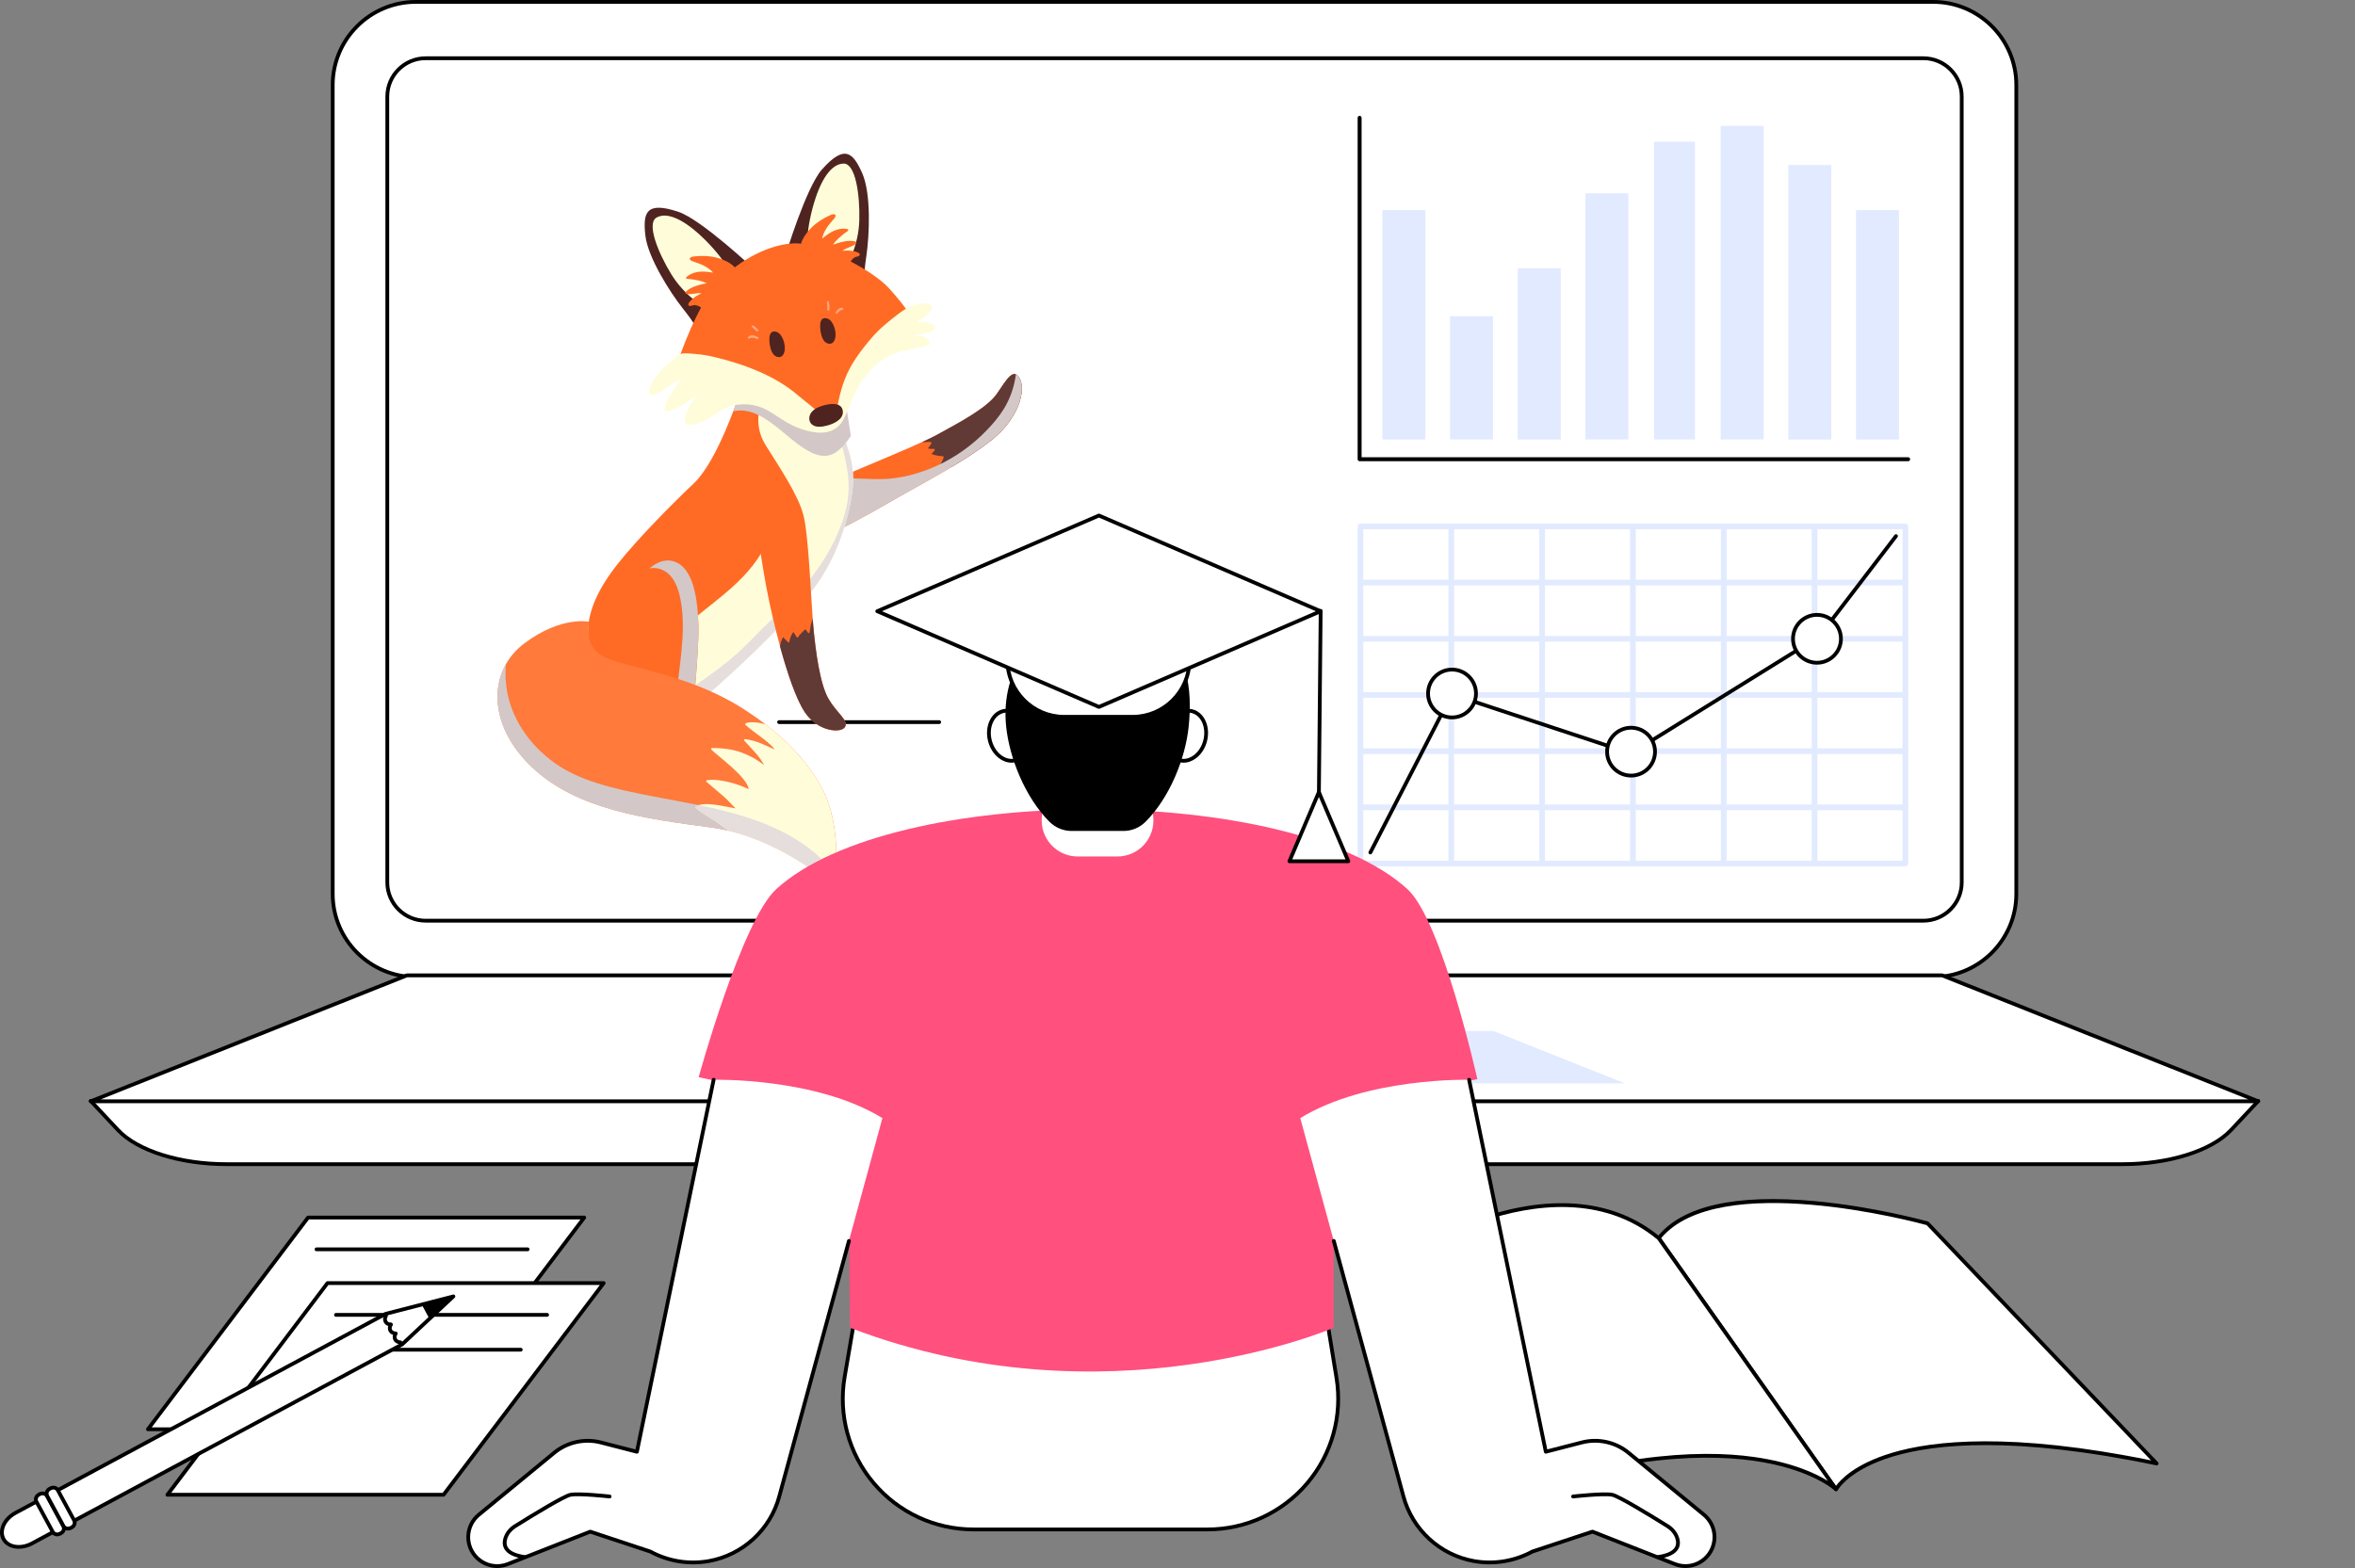<svg xmlns="http://www.w3.org/2000/svg" width="536" height="357" viewBox="0 0 536 357" fill="none"><rect x="0" y="0" width="536" height="357" fill="#808080" stroke="none"/><g clip-path="url(#clip0_2858_6943)"><path d="M439.989 0.431H94.652C84.2 0.431 75.727 8.904 75.727 19.357V203.508C75.727 213.96 84.2 222.433 94.652 222.433H439.989C450.441 222.433 458.914 213.96 458.914 203.508V19.357C458.914 8.904 450.441 0.431 439.989 0.431Z" fill="white"></path><path d="M439.986 222.862H94.652C83.977 222.862 75.295 214.178 75.295 203.506V19.357C75.295 8.683 83.977 0 94.652 0H439.986C450.66 0 459.343 8.683 459.343 19.357V203.506C459.343 214.18 450.66 222.862 439.986 222.862ZM94.652 0.86C84.453 0.86 76.155 9.157 76.155 19.357V203.506C76.155 213.704 84.451 222.002 94.652 222.002H439.986C450.184 222.002 458.483 213.704 458.483 203.506V19.357C458.483 9.158 450.186 0.86 439.986 0.86H94.652Z" fill="black"></path><path d="M437.765 13.259H96.876C92.058 13.259 88.152 17.164 88.152 21.982V200.882C88.152 205.7 92.058 209.605 96.876 209.605H437.765C442.583 209.605 446.488 205.7 446.488 200.882V21.982C446.488 17.164 442.583 13.259 437.765 13.259Z" fill="white"></path><path d="M437.764 210.035H96.875C91.827 210.035 87.721 205.928 87.721 200.88V21.982C87.721 16.934 91.827 12.828 96.875 12.828H437.764C442.811 12.828 446.919 16.934 446.919 21.982V200.882C446.919 205.928 442.813 210.037 437.764 210.037V210.035ZM96.875 13.688C92.303 13.688 88.581 17.408 88.581 21.982V200.882C88.581 205.454 92.301 209.176 96.875 209.176H437.764C442.337 209.176 446.059 205.456 446.059 200.882V21.982C446.059 17.41 442.339 13.688 437.764 13.688H96.875Z" fill="black"></path><path d="M483.085 265.038H51.555C40.94 265.038 31.295 262.003 26.855 257.267L20.65 250.646H513.99L507.784 257.267C503.345 262.003 493.701 265.038 483.085 265.038Z" fill="white"></path><path d="M483.085 265.469H51.556C40.862 265.469 31.044 262.366 26.542 257.561L20.337 250.941C20.22 250.816 20.189 250.632 20.255 250.476C20.323 250.318 20.479 250.217 20.649 250.217H513.988C514.16 250.217 514.314 250.318 514.382 250.476C514.451 250.634 514.419 250.816 514.3 250.941L508.095 257.561C503.593 262.366 493.775 265.469 483.082 265.469H483.085ZM21.644 251.075L27.17 256.972C31.516 261.611 41.088 264.607 51.556 264.607H483.085C493.553 264.607 503.123 261.609 507.471 256.972L512.997 251.075H21.644Z" fill="black"></path><path d="M513.974 250.72H20.67L92.608 222.055H442.037L513.974 250.72Z" fill="white"></path><path d="M513.974 251.149H20.669C20.463 251.149 20.285 251.003 20.246 250.8C20.207 250.597 20.318 250.396 20.509 250.32L92.447 221.655C92.498 221.635 92.552 221.624 92.607 221.624H442.036C442.091 221.624 442.145 221.633 442.196 221.655L514.133 250.32C514.325 250.396 514.436 250.599 514.397 250.8C514.358 251.003 514.18 251.149 513.974 251.149ZM22.911 250.289H511.73L441.952 222.486H92.689L22.911 250.289Z" fill="black"></path><path d="M369.834 246.645H164.805L194.705 234.732H339.936L369.834 246.645Z" fill="#E2EAFF"></path><path d="M433.667 197.234H309.646C309.289 197.234 309 196.945 309 196.588V119.841C309 119.484 309.289 119.195 309.646 119.195H433.667C434.024 119.195 434.312 119.484 434.312 119.841V196.588C434.312 196.945 434.024 197.234 433.667 197.234ZM310.291 195.943H433.021V120.484H310.291V195.943Z" fill="#E2EAFF"></path><path d="M433.667 184.442H309.646C309.289 184.442 309 184.153 309 183.796C309 183.439 309.289 183.15 309.646 183.15H433.667C434.024 183.15 434.312 183.439 434.312 183.796C434.312 184.153 434.024 184.442 433.667 184.442Z" fill="#E2EAFF"></path><path d="M433.667 171.651H309.646C309.289 171.651 309 171.362 309 171.005C309 170.648 309.289 170.359 309.646 170.359H433.667C434.024 170.359 434.312 170.648 434.312 171.005C434.312 171.362 434.024 171.651 433.667 171.651Z" fill="#E2EAFF"></path><path d="M433.667 158.86H309.646C309.289 158.86 309 158.572 309 158.215C309 157.858 309.289 157.569 309.646 157.569H433.667C434.024 157.569 434.312 157.858 434.312 158.215C434.312 158.572 434.024 158.86 433.667 158.86Z" fill="#E2EAFF"></path><path d="M433.667 146.068H309.646C309.289 146.068 309 145.779 309 145.422C309 145.065 309.289 144.776 309.646 144.776H433.667C434.024 144.776 434.312 145.065 434.312 145.422C434.312 145.779 434.024 146.068 433.667 146.068Z" fill="#E2EAFF"></path><path d="M433.667 133.277H309.646C309.289 133.277 309 132.988 309 132.631C309 132.274 309.289 131.985 309.646 131.985H433.667C434.024 131.985 434.312 132.274 434.312 132.631C434.312 132.988 434.024 133.277 433.667 133.277Z" fill="#E2EAFF"></path><path d="M330.318 197.234C329.961 197.234 329.672 196.945 329.672 196.588V119.841C329.672 119.484 329.961 119.195 330.318 119.195C330.675 119.195 330.963 119.484 330.963 119.841V196.588C330.963 196.945 330.675 197.234 330.318 197.234Z" fill="#E2EAFF"></path><path d="M350.987 197.234C350.63 197.234 350.342 196.945 350.342 196.588V119.841C350.342 119.484 350.63 119.195 350.987 119.195C351.344 119.195 351.633 119.484 351.633 119.841V196.588C351.633 196.945 351.344 197.234 350.987 197.234Z" fill="#E2EAFF"></path><path d="M371.655 197.234C371.298 197.234 371.01 196.945 371.01 196.588V119.841C371.01 119.484 371.298 119.195 371.655 119.195C372.012 119.195 372.301 119.484 372.301 119.841V196.588C372.301 196.945 372.012 197.234 371.655 197.234Z" fill="#E2EAFF"></path><path d="M392.327 197.234C391.97 197.234 391.682 196.945 391.682 196.588V119.841C391.682 119.484 391.97 119.195 392.327 119.195C392.684 119.195 392.973 119.484 392.973 119.841V196.588C392.973 196.945 392.684 197.234 392.327 197.234Z" fill="#E2EAFF"></path><path d="M412.997 197.234C412.64 197.234 412.352 196.945 412.352 196.588V119.841C412.352 119.484 412.64 119.195 412.997 119.195C413.354 119.195 413.643 119.484 413.643 119.841V196.588C413.643 196.945 413.354 197.234 412.997 197.234Z" fill="#E2EAFF"></path><path d="M311.893 194.515C311.827 194.515 311.761 194.499 311.696 194.466C311.486 194.357 311.402 194.098 311.511 193.887L330.046 157.869C330.144 157.682 330.362 157.592 330.563 157.659L371.151 171.06L413.713 144.614L431.19 121.787C431.334 121.598 431.605 121.563 431.792 121.707C431.982 121.852 432.017 122.121 431.872 122.31L414.347 145.2C414.316 145.241 414.277 145.276 414.232 145.303L371.432 171.895C371.325 171.961 371.192 171.979 371.071 171.938L330.641 158.589L312.274 194.281C312.198 194.429 312.047 194.515 311.891 194.515H311.893Z" fill="black"></path><path d="M330.483 163.337C333.497 163.337 335.94 160.897 335.94 157.887C335.94 154.877 333.497 152.437 330.483 152.437C327.47 152.437 325.027 154.877 325.027 157.887C325.027 160.897 327.47 163.337 330.483 163.337Z" fill="white"></path><path d="M330.483 163.766C327.237 163.766 324.598 161.129 324.598 157.887C324.598 154.645 327.239 152.007 330.483 152.007C333.727 152.007 336.368 154.645 336.368 157.887C336.368 161.129 333.727 163.766 330.483 163.766ZM330.483 152.868C327.711 152.868 325.458 155.119 325.458 157.887C325.458 160.655 327.713 162.906 330.483 162.906C333.253 162.906 335.508 160.655 335.508 157.887C335.508 155.119 333.253 152.868 330.483 152.868Z" fill="black"></path><path d="M371.23 176.576C374.243 176.576 376.686 174.136 376.686 171.126C376.686 168.116 374.243 165.676 371.23 165.676C368.216 165.676 365.773 168.116 365.773 171.126C365.773 174.136 368.216 176.576 371.23 176.576Z" fill="white"></path><path d="M371.229 177.005C367.983 177.005 365.344 174.368 365.344 171.126C365.344 167.884 367.985 165.247 371.229 165.247C374.473 165.247 377.114 167.884 377.114 171.126C377.114 174.368 374.473 177.005 371.229 177.005ZM371.229 166.107C368.457 166.107 366.204 168.358 366.204 171.126C366.204 173.894 368.459 176.145 371.229 176.145C373.999 176.145 376.254 173.894 376.254 171.126C376.254 168.358 373.999 166.107 371.229 166.107Z" fill="black"></path><path d="M413.544 150.882C416.557 150.882 419 148.442 419 145.432C419 142.422 416.557 139.981 413.544 139.981C410.531 139.981 408.088 142.422 408.088 145.432C408.088 148.442 410.531 150.882 413.544 150.882Z" fill="white"></path><path d="M413.543 151.311C410.297 151.311 407.658 148.674 407.658 145.432C407.658 142.19 410.299 139.552 413.543 139.552C416.787 139.552 419.429 142.19 419.429 145.432C419.429 148.674 416.787 151.311 413.543 151.311ZM413.543 140.412C410.771 140.412 408.518 142.664 408.518 145.432C408.518 148.2 410.773 150.451 413.543 150.451C416.313 150.451 418.568 148.2 418.568 145.432C418.568 142.664 416.313 140.412 413.543 140.412Z" fill="black"></path><path d="M434.302 105H309.45C309.202 105 309 104.798 309 104.55V26.821C309 26.572 309.202 26.371 309.45 26.371C309.699 26.371 309.901 26.572 309.901 26.821V104.099H434.302C434.55 104.099 434.752 104.301 434.752 104.55C434.752 104.798 434.55 105 434.302 105Z" fill="black"></path><path d="M324.423 47.828H314.643V100.06H324.423V47.828Z" fill="#E2EAFF"></path><path d="M339.816 71.995H330.035V100.058H339.816V71.995Z" fill="#E2EAFF"></path><path d="M355.216 61.075H345.436V100.06H355.216V61.075Z" fill="#E2EAFF"></path><path d="M370.611 43.992H360.83V100.058H370.611V43.992Z" fill="#E2EAFF"></path><path d="M385.764 32.263H376.477V100.058H385.764V32.263Z" fill="#E2EAFF"></path><path d="M401.404 28.663H391.623V100.057H401.404V28.663Z" fill="#E2EAFF"></path><path d="M416.802 37.558H407.021V100.06H416.802V37.558Z" fill="#E2EAFF"></path><path d="M432.199 47.828H422.418V100.06H432.199V47.828Z" fill="#E2EAFF"></path><path d="M213.763 164.833H177.322C177.084 164.833 176.891 164.64 176.891 164.402C176.891 164.164 177.084 163.971 177.322 163.971H213.763C214.001 163.971 214.194 164.164 214.194 164.402C214.194 164.64 214.001 164.833 213.763 164.833Z" fill="black"></path><path d="M377.52 281.883L417.883 339.065C417.883 339.065 427.693 320.005 490.849 333.178L438.713 278.518C438.713 278.518 390.975 265.064 377.52 281.881V281.883Z" fill="white"></path><path d="M417.885 339.494C417.747 339.494 417.614 339.428 417.534 339.313L377.171 282.13C377.059 281.974 377.067 281.764 377.186 281.613C382.863 274.519 394.98 271.776 413.204 273.465C426.702 274.716 438.711 278.071 438.832 278.104C438.906 278.126 438.972 278.165 439.027 278.221L491.163 332.881C491.294 333.018 491.319 333.223 491.227 333.389C491.136 333.553 490.948 333.64 490.763 333.601C458.356 326.842 440.355 328.754 430.961 331.549C420.829 334.565 418.293 339.217 418.268 339.264C418.197 339.397 418.065 339.485 417.915 339.494C417.905 339.494 417.895 339.494 417.885 339.494ZM378.062 281.902L417.868 338.295C418.868 336.904 422.148 333.305 430.561 330.769C439.918 327.95 457.724 325.988 489.589 332.478L438.485 278.9C435.906 278.194 391.139 266.263 378.062 281.9V281.902Z" fill="black"></path><path d="M417.867 339.03C417.867 339.03 396.645 318.884 331.053 344.11L315.768 288.33C315.768 288.33 353.133 261.701 377.521 281.883L417.867 339.03Z" fill="white"></path><path d="M331.054 344.541C330.988 344.541 330.921 344.525 330.859 344.494C330.75 344.439 330.67 344.342 330.639 344.225L315.353 288.445C315.306 288.271 315.37 288.086 315.519 287.981C315.612 287.914 325.056 281.239 337.365 277.131C353.725 271.671 367.706 273.2 377.796 281.553C377.826 281.576 377.851 281.606 377.875 281.637L418.221 338.784C418.347 338.966 418.318 339.211 418.15 339.358C417.985 339.502 417.733 339.496 417.573 339.346C417.52 339.295 412.15 334.35 398.891 332.525C386.629 330.835 364.934 331.545 331.21 344.515C331.159 344.535 331.107 344.545 331.056 344.545L331.054 344.541ZM316.262 288.509L331.343 343.538C365.06 330.636 386.799 329.965 399.116 331.684C407.981 332.921 413.328 335.48 416.012 337.15L377.202 282.177C364.764 271.919 348.823 274.213 337.634 277.946C326.544 281.647 317.815 287.444 316.262 288.509Z" fill="black"></path><path d="M96.529 325.383H33.674L70.111 277.191H132.968L96.529 325.383Z" fill="white"></path><path d="M96.528 325.814H33.673C33.509 325.814 33.361 325.722 33.289 325.576C33.217 325.429 33.232 325.254 33.332 325.125L69.769 276.931C69.851 276.824 69.978 276.762 70.112 276.762H132.967C133.131 276.762 133.279 276.853 133.352 277C133.424 277.146 133.408 277.322 133.309 277.45L96.872 325.644C96.79 325.751 96.663 325.814 96.528 325.814ZM34.537 324.954H96.314L132.101 277.622H70.325L34.537 324.954Z" fill="black"></path><path d="M120.092 284.859H72.038C71.8 284.859 71.607 284.666 71.607 284.428C71.607 284.19 71.8 283.997 72.038 283.997H120.092C120.33 283.997 120.523 284.19 120.523 284.428C120.523 284.666 120.33 284.859 120.092 284.859Z" fill="black"></path><path d="M100.963 340.302H38.105L74.544 292.108H137.399L100.963 340.302Z" fill="white"></path><path d="M100.962 340.731H38.105C37.941 340.731 37.793 340.639 37.721 340.493C37.648 340.346 37.664 340.171 37.764 340.042L74.2 291.848C74.282 291.741 74.409 291.679 74.544 291.679H137.399C137.563 291.679 137.711 291.77 137.783 291.917C137.855 292.063 137.84 292.239 137.74 292.367L101.303 340.561C101.221 340.668 101.095 340.731 100.96 340.731H100.962ZM38.969 339.871H100.745L136.533 292.537H74.756L38.969 339.871Z" fill="black"></path><path d="M124.523 299.778H76.47C76.232 299.778 76.039 299.585 76.039 299.347C76.039 299.109 76.232 298.916 76.47 298.916H124.523C124.761 298.916 124.955 299.109 124.955 299.347C124.955 299.585 124.761 299.778 124.523 299.778Z" fill="black"></path><path d="M118.525 307.711H76.47C76.232 307.711 76.039 307.518 76.039 307.28C76.039 307.042 76.232 306.849 76.47 306.849H118.525C118.763 306.849 118.956 307.042 118.956 307.28C118.956 307.518 118.763 307.711 118.525 307.711Z" fill="black"></path><path d="M87.758 299.119L103.192 295.145L91.515 306.069L7.278 351.38C4.739 352.745 1.838 352.296 0.8 350.377C-0.238 348.457 0.98 345.793 3.521 344.427L87.758 299.117V299.119Z" fill="white"></path><path d="M4.28 352.597C2.608 352.597 1.132 351.893 0.423 350.584C-0.045 349.718 -0.127 348.707 0.187 347.66C0.624 346.201 1.766 344.886 3.32 344.049L87.557 298.738C87.588 298.723 87.619 298.709 87.654 298.701L103.088 294.728C103.277 294.677 103.478 294.765 103.572 294.936C103.666 295.108 103.633 295.323 103.488 295.457L91.811 306.381C91.784 306.406 91.753 306.428 91.722 306.445L7.485 351.756C6.434 352.322 5.32 352.593 4.28 352.593V352.597ZM87.916 299.522L3.726 344.808C2.392 345.526 1.377 346.684 1.011 347.907C0.765 348.729 0.823 349.513 1.18 350.174C2.103 351.883 4.748 352.254 7.075 351.001L91.261 305.716L101.666 295.98L87.914 299.52L87.916 299.522Z" fill="black"></path><path d="M97.742 300.246L103.192 295.145L95.986 297L97.742 300.246Z" fill="black"></path><path d="M10.702 340.567L14.426 347.457C14.727 348.013 14.477 348.728 13.87 349.054L13.65 349.173C13.043 349.501 12.306 349.314 12.005 348.76L8.282 341.87C7.981 341.314 8.231 340.598 8.838 340.272L9.058 340.153C9.665 339.826 10.402 340.013 10.702 340.567Z" fill="white"></path><path d="M13.021 349.764C12.447 349.764 11.905 349.478 11.628 348.965L7.904 342.075C7.713 341.722 7.674 341.308 7.791 340.912C7.919 340.483 8.226 340.112 8.633 339.894L8.854 339.775C9.669 339.336 10.668 339.601 11.079 340.364L14.803 347.254C14.995 347.607 15.034 348.02 14.915 348.416C14.786 348.846 14.48 349.216 14.072 349.435L13.851 349.554C13.584 349.698 13.297 349.766 13.018 349.766L13.021 349.764ZM9.693 340.421C9.55 340.421 9.402 340.456 9.263 340.532L9.043 340.651C8.836 340.762 8.68 340.947 8.618 341.158C8.565 341.334 8.581 341.513 8.663 341.665L12.386 348.555C12.574 348.902 13.05 349.009 13.448 348.795L13.668 348.676C13.877 348.565 14.031 348.379 14.095 348.169C14.148 347.993 14.132 347.814 14.05 347.662L10.326 340.772C10.206 340.545 9.96 340.421 9.695 340.421H9.693Z" fill="black"></path><path d="M13.155 339.248L16.879 346.138C17.18 346.694 16.93 347.41 16.323 347.736L16.103 347.855C15.496 348.183 14.759 347.995 14.459 347.441L10.735 340.552C10.434 339.996 10.684 339.28 11.291 338.954L11.511 338.835C12.12 338.507 12.855 338.694 13.155 339.248Z" fill="white"></path><path d="M15.474 348.446C14.9 348.446 14.358 348.159 14.081 347.646L10.357 340.756C10.166 340.403 10.127 339.99 10.244 339.594C10.373 339.165 10.679 338.794 11.086 338.576L11.307 338.457C12.122 338.018 13.121 338.283 13.533 339.046L17.256 345.935C17.448 346.289 17.487 346.702 17.368 347.098C17.239 347.527 16.933 347.898 16.525 348.116L16.305 348.235C16.037 348.38 15.751 348.448 15.472 348.448L15.474 348.446ZM12.144 339.102C12.001 339.102 11.853 339.137 11.715 339.211L11.494 339.33C11.285 339.442 11.131 339.627 11.067 339.838C11.014 340.013 11.03 340.193 11.112 340.345L14.836 347.235C15.023 347.582 15.499 347.689 15.897 347.475L16.117 347.356C16.326 347.244 16.482 347.059 16.544 346.848C16.597 346.673 16.582 346.493 16.5 346.341L12.776 339.451C12.655 339.225 12.409 339.102 12.144 339.102Z" fill="black"></path><path d="M91.135 306.038C91.135 306.038 91.123 306.038 91.119 306.038C90.427 306.012 89.863 305.689 89.572 305.15C89.284 304.614 89.323 303.966 89.681 303.375C89.804 303.172 90.07 303.106 90.273 303.231C90.475 303.354 90.54 303.619 90.417 303.822C90.22 304.146 90.189 304.481 90.329 304.742C90.47 305.004 90.77 305.164 91.15 305.177C91.388 305.187 91.574 305.386 91.564 305.622C91.556 305.854 91.365 306.036 91.135 306.036V306.038Z" fill="black"></path><path d="M90.037 304.009C90.037 304.009 90.025 304.009 90.022 304.009C89.327 303.984 88.763 303.66 88.475 303.121C88.186 302.585 88.225 301.937 88.584 301.346C88.707 301.143 88.972 301.079 89.175 301.202C89.378 301.325 89.442 301.59 89.319 301.793C89.122 302.117 89.091 302.452 89.231 302.714C89.374 302.977 89.672 303.135 90.053 303.149C90.291 303.159 90.476 303.357 90.466 303.595C90.459 303.828 90.267 304.009 90.037 304.009Z" fill="black"></path><path d="M88.941 301.98C88.941 301.98 88.93 301.98 88.926 301.98C88.231 301.955 87.668 301.631 87.379 301.093C87.09 300.556 87.129 299.909 87.488 299.318C87.611 299.115 87.876 299.05 88.079 299.173C88.282 299.296 88.347 299.561 88.224 299.764C88.026 300.088 87.995 300.424 88.136 300.685C88.278 300.948 88.577 301.106 88.957 301.12C89.195 301.13 89.38 301.329 89.371 301.565C89.363 301.797 89.172 301.978 88.941 301.978V301.98Z" fill="black"></path></g><path d="M166.726 120.588C166.726 120.588 170.792 118.379 177.403 114.813C184.015 111.247 207.59 102.086 213.174 99.031C218.758 95.977 224.748 92.784 226.938 89.577C229.128 86.37 230.697 83.536 232.11 86.22C233.522 88.904 231.895 95.396 225.353 100.458C218.811 105.52 210.587 109.661 201.657 114.813C192.728 119.965 176.863 128.198 172.02 127.801C167.177 127.404 166.719 120.591 166.719 120.591L166.726 120.588Z" fill="#FF6B25"></path><path d="M226.939 89.576C224.75 92.784 218.759 95.976 213.175 99.031C212.388 99.463 211.236 100.012 209.835 100.655C210.469 100.647 211.101 100.632 211.729 100.604C211.914 100.595 212.063 100.789 211.974 100.965C211.767 101.38 211.5 101.75 211.185 102.087C211.597 102.165 212.027 102.272 212.409 102.165C212.647 102.102 212.881 102.374 212.696 102.585C212.451 102.853 212.243 103.123 211.988 103.344C212.793 103.651 213.634 103.815 214.496 103.856C214.649 103.859 214.842 103.993 214.783 104.173C214.511 105.016 214.066 105.718 213.47 106.344C214.489 106.539 215.515 106.47 216.539 106.337C219.712 104.445 222.673 102.528 225.348 100.46C231.883 95.4 233.511 88.908 232.104 86.222C230.692 83.538 229.122 86.372 226.933 89.579L226.939 89.576Z" fill="#613935"></path><g style="mix-blend-mode:multiply"><path d="M229.223 91.746C228.294 93.591 227.062 95.218 225.691 96.757C224.159 98.477 222.48 100.067 220.668 101.488C217.053 104.334 212.904 106.515 208.485 107.814C206.419 108.42 204.321 108.856 202.172 109.006C200.051 109.153 197.926 109.063 195.806 108.971C194.097 108.892 192.363 108.822 190.635 108.851C185.039 111.221 179.952 113.432 177.401 114.812C170.79 118.378 166.723 120.588 166.723 120.588C166.723 120.588 167.181 127.401 172.024 127.798C176.867 128.195 192.732 119.962 201.661 114.81C210.591 109.658 218.819 105.508 225.357 100.455C231.894 95.401 233.52 88.903 232.114 86.217C231.821 85.662 231.524 85.355 231.21 85.228C230.927 87.502 230.237 89.733 229.223 91.746Z" fill="#D3C8C7"></path></g><path d="M168.104 90.283C168.104 90.283 163.245 104.996 157.963 109.991C152.682 114.986 145.107 122.704 140.678 128.273C136.249 133.841 133.963 138.843 133.82 143.559C133.677 148.274 134.25 150.13 134.25 150.703C134.25 151.277 149.672 160.844 153.814 161.131C157.957 161.417 157.957 160.271 157.957 160.271C157.957 160.271 162.529 144.848 167.81 140.276C173.092 135.704 180.094 130.852 181.377 118.992C182.66 107.139 181.52 93.286 181.52 93.286L168.097 90.283H168.104Z" fill="#FF6B25"></path><path d="M191.86 98.895C189.765 93.183 188.052 80.422 188.052 80.422L175.864 81.561C175.1 83.274 172.057 90.324 170.91 95.653C169.771 100.983 174.336 105.746 175.864 110.509C177.386 115.272 176.629 121.933 171.292 128.791C165.963 135.649 156.818 140.596 156.054 143.265C155.29 145.933 153.577 153.166 154.532 155.452C155.488 157.738 157.392 161.355 157.392 161.355C157.392 161.355 162.346 157.165 167.867 152.027C173.387 146.888 181.576 138.699 184.818 134.509C188.052 130.319 191.294 124.417 193.197 116.228C195.101 108.039 193.962 104.613 191.867 98.895H191.86Z" fill="#FFFDD9"></path><g style="mix-blend-mode:multiply"><path d="M191.86 98.895C189.765 93.183 188.052 80.422 188.052 80.422L187.253 80.497C187.219 87.751 189.867 94.609 191.655 101.549C192.494 104.804 193.272 108.223 193.136 111.608C193.013 114.624 192.221 117.586 191.102 120.377C188.687 126.409 184.79 131.875 180.272 136.522C179.836 136.973 179.379 137.403 178.921 137.833C178.648 138.119 178.375 138.406 178.096 138.686C176.226 140.569 174.213 142.309 172.384 144.234C170.309 146.41 168.194 148.492 165.867 150.396C162.598 153.071 159.118 155.459 155.59 157.779C156.47 159.615 157.391 161.362 157.391 161.362C157.391 161.362 162.346 157.172 167.866 152.034C173.387 146.895 181.576 138.706 184.817 134.516C188.052 130.326 191.293 124.423 193.197 116.235C195.101 108.046 193.962 104.62 191.867 98.901L191.86 98.895Z" fill="#E5DEDD"></path></g><path d="M142.967 135.274C143.397 134.844 147.969 126.56 152.965 127.706C157.96 128.853 158.82 136.707 158.963 142.562C159.106 148.417 157.537 163.56 157.537 163.56C157.537 163.56 159.536 168.699 148.256 165.13C136.976 161.561 133.543 161.131 133.4 160.271C133.257 159.411 142.967 135.274 142.967 135.274Z" fill="#FF6B25"></path><g style="mix-blend-mode:multiply"><path d="M158.961 142.556C158.818 136.701 157.958 128.846 152.963 127.7C151.12 127.277 149.339 128.136 147.797 129.413C148.623 129.242 149.496 129.276 150.383 129.59C153.27 130.627 154.362 133.759 154.894 136.51C155.631 140.317 155.488 144.228 155.119 148.07C154.744 151.966 154.246 155.876 153.543 159.725C153.167 161.806 152.751 163.881 152.424 165.969C152.41 166.037 152.403 166.099 152.396 166.167C158.988 167.293 157.542 163.546 157.542 163.546C157.542 163.546 159.111 148.404 158.968 142.549L158.961 142.556Z" fill="#D3C8C7"></path></g><path d="M134.113 141.559C134.113 141.559 132.564 147.175 137.566 149.598C142.568 152.02 156.4 153.412 168.54 160.98C175.74 165.47 182.68 171.469 186.829 178.975C188.931 182.776 189.79 186.707 190.193 190.992C190.261 191.729 190.923 201.365 189.674 201.119C188.248 200.833 176.818 190.406 161.969 188.406C147.113 186.407 131.404 184.407 121.12 174.697C110.836 164.986 110.979 152.703 119.407 146.418C127.835 140.133 134.12 141.559 134.12 141.559H134.113Z" fill="#FF7A3B"></path><path d="M169.757 164.665C169.614 164.72 169.518 164.918 169.662 165.04C170.945 166.166 172.364 167.135 173.715 168.179C174.357 168.678 174.991 169.189 175.571 169.756C175.824 170.002 176.117 170.295 176.302 170.623C175.333 170.199 174.384 169.735 173.408 169.326C172.173 168.814 170.911 168.432 169.58 168.268C169.375 168.241 169.314 168.521 169.423 168.644C170.979 170.397 172.862 172.097 173.92 174.226C172.405 172.956 170.583 171.98 168.754 171.312C166.598 170.52 164.387 170.322 162.108 170.288C161.91 170.288 161.773 170.534 161.896 170.657C163.39 172.137 170.174 177.03 170.378 179.644C169.013 179.002 167.58 178.484 166.113 178.115C164.435 177.692 162.701 177.392 160.968 177.61C160.791 177.631 160.634 177.863 160.804 178.006C162.032 179.064 163.288 180.101 164.516 181.159C165.554 182.046 166.448 183.083 167.41 184.045C165.963 183.793 164.523 183.452 163.07 183.247C161.459 183.022 159.828 182.885 158.293 183.54C158.163 183.595 158.177 183.766 158.252 183.854C159.05 184.755 160.115 185.369 161.145 185.97C162.128 186.543 163.029 187.178 163.95 187.84C164.503 188.242 165.062 188.645 165.601 189.061C178.642 192.064 188.353 200.839 189.656 201.099C190.898 201.344 190.243 191.716 190.175 190.972C189.772 186.686 188.912 182.756 186.811 178.955C183.774 173.461 179.236 168.78 174.2 164.897C173.456 164.679 172.692 164.522 171.893 164.46C171.184 164.406 170.419 164.392 169.744 164.645L169.757 164.665Z" fill="#FFFDD9"></path><g style="mix-blend-mode:multiply"><path d="M189.514 201.058C189.514 201.058 189.466 201.037 189.445 201.023C189.466 201.037 189.493 201.051 189.514 201.058Z" fill="#D3C8C7"></path></g><g style="mix-blend-mode:multiply"><path d="M188.321 200.321C188.321 200.321 188.287 200.301 188.273 200.287C188.287 200.301 188.307 200.307 188.321 200.321Z" fill="#D3C8C7"></path></g><g style="mix-blend-mode:multiply"><path d="M188.716 200.594C188.716 200.594 188.647 200.546 188.613 200.525C188.647 200.546 188.682 200.573 188.716 200.594Z" fill="#D3C8C7"></path></g><g style="mix-blend-mode:multiply"><path d="M189.306 200.955C189.306 200.955 189.245 200.921 189.211 200.9C189.245 200.921 189.272 200.941 189.306 200.955Z" fill="#D3C8C7"></path></g><g style="mix-blend-mode:multiply"><path d="M166.836 189.376C166.836 189.376 166.815 189.376 166.809 189.369C166.815 189.369 166.829 189.369 166.836 189.376Z" fill="#D3C8C7"></path></g><g style="mix-blend-mode:multiply"><path d="M189.994 200.894C189.994 200.894 189.98 200.914 189.98 200.927C189.98 200.92 189.994 200.907 189.994 200.894Z" fill="#D3C8C7"></path></g><g style="mix-blend-mode:multiply"><path d="M189.911 201.017C189.911 201.017 189.897 201.037 189.891 201.044C189.897 201.037 189.904 201.023 189.911 201.017Z" fill="#D3C8C7"></path></g><g style="mix-blend-mode:multiply"><path d="M189.812 201.092C189.812 201.092 189.799 201.105 189.785 201.105C189.792 201.105 189.799 201.092 189.812 201.092Z" fill="#D3C8C7"></path></g><g style="mix-blend-mode:multiply"><path d="M163.964 187.853C163.042 187.191 162.142 186.557 161.159 185.983C160.135 185.383 159.064 184.769 158.265 183.868C158.19 183.779 158.177 183.609 158.306 183.554C158.552 183.445 158.805 183.37 159.057 183.301C157.378 182.96 155.693 182.633 154.028 182.326C149.019 181.391 143.996 180.504 139.063 179.207C134.955 178.122 130.969 176.778 127.373 174.464C121.422 170.636 116.775 164.617 115.445 157.582C115.042 155.466 114.953 153.303 115.165 151.167C111.384 157.82 113.015 167.053 121.109 174.696C131.392 184.407 147.101 186.406 161.957 188.406C163.199 188.576 164.421 188.802 165.608 189.081C165.062 188.665 164.509 188.263 163.957 187.86L163.964 187.853Z" fill="#D3C8C7"></path></g><g style="mix-blend-mode:multiply"><path d="M190.072 200.73C190.072 200.73 190.065 200.751 190.059 200.764C190.059 200.757 190.065 200.744 190.072 200.73Z" fill="#D3C8C7"></path></g><path d="M188.933 200.73C188.865 200.689 188.797 200.642 188.715 200.594C188.79 200.642 188.865 200.689 188.933 200.73Z" fill="#D3C8C7"></path><path d="M189.888 201.045C189.888 201.045 189.84 201.079 189.812 201.093C189.84 201.079 189.867 201.065 189.888 201.045Z" fill="#D3C8C7"></path><path d="M189.452 201.03C189.404 201.01 189.363 200.989 189.309 200.955C189.363 200.982 189.404 201.01 189.452 201.03Z" fill="#D3C8C7"></path><path d="M189.784 201.105C189.75 201.119 189.709 201.119 189.668 201.105C189.709 201.112 189.743 201.105 189.784 201.105Z" fill="#D3C8C7"></path><path d="M190.298 199.658C190.284 199.774 190.27 199.883 190.25 199.986C190.264 199.883 190.284 199.774 190.298 199.658Z" fill="#D3C8C7"></path><path d="M190.195 200.287C190.175 200.369 190.161 200.451 190.141 200.519C190.161 200.444 190.182 200.369 190.195 200.287Z" fill="#D3C8C7"></path><path d="M190.068 200.764C190.048 200.811 190.027 200.859 190 200.9C190.02 200.859 190.048 200.818 190.068 200.764Z" fill="#D3C8C7"></path><path d="M189.906 201.016C189.906 201.016 189.954 200.962 189.974 200.928C189.954 200.962 189.927 200.989 189.906 201.016Z" fill="#D3C8C7"></path><path d="M190.25 199.986C190.236 200.089 190.216 200.184 190.195 200.273C190.216 200.184 190.229 200.089 190.25 199.986Z" fill="#D3C8C7"></path><path d="M188.267 200.286C185.163 198.164 177.663 192.514 168.027 189.702C177.67 192.514 185.163 198.164 188.267 200.286Z" fill="#D3C8C7"></path><path d="M168.017 189.703C167.629 189.587 167.24 189.484 166.844 189.375C167.24 189.477 167.629 189.587 168.017 189.703Z" fill="#D3C8C7"></path><path d="M188.61 200.519C188.514 200.458 188.419 200.39 188.316 200.321C188.419 200.39 188.521 200.458 188.61 200.519Z" fill="#D3C8C7"></path><path d="M166.811 189.369C166.416 189.266 166.02 189.164 165.617 189.075C166.02 189.171 166.416 189.266 166.811 189.369Z" fill="#D3C8C7"></path><g style="mix-blend-mode:multiply"><path d="M189.999 200.894C190.02 200.853 190.047 200.812 190.068 200.758C190.068 200.751 190.074 200.737 190.081 200.724C190.102 200.669 190.122 200.608 190.143 200.539C190.143 200.532 190.143 200.526 190.143 200.512C190.163 200.437 190.184 200.362 190.197 200.28C190.197 200.28 190.197 200.273 190.197 200.266C190.218 200.178 190.231 200.082 190.252 199.98C190.266 199.877 190.286 199.768 190.3 199.652C190.266 199.598 190.231 199.536 190.197 199.482C188.239 196.452 185.537 193.995 182.561 191.982C175.56 187.253 167.296 184.98 159.059 183.295C158.807 183.363 158.554 183.438 158.309 183.547C158.179 183.602 158.193 183.773 158.268 183.861C159.066 184.762 160.131 185.376 161.161 185.977C162.144 186.55 163.044 187.185 163.966 187.847C164.518 188.249 165.078 188.652 165.617 189.068C166.02 189.164 166.416 189.259 166.811 189.362C166.818 189.362 166.832 189.362 166.839 189.368C167.234 189.471 167.623 189.58 168.012 189.696C168.012 189.696 168.019 189.696 168.026 189.696C177.662 192.501 185.161 198.158 188.266 200.28C188.28 200.294 188.3 200.3 188.314 200.314C188.416 200.382 188.512 200.451 188.607 200.512C188.641 200.532 188.676 200.56 188.71 200.58C188.785 200.628 188.853 200.676 188.928 200.717C188.962 200.737 189.003 200.765 189.037 200.785C189.099 200.826 189.153 200.853 189.208 200.887C189.242 200.908 189.269 200.928 189.303 200.942C189.358 200.969 189.399 200.997 189.447 201.017C189.467 201.031 189.494 201.044 189.515 201.051C189.576 201.078 189.631 201.099 189.672 201.106C189.713 201.113 189.747 201.106 189.788 201.106C189.795 201.106 189.802 201.092 189.815 201.092C189.842 201.078 189.87 201.065 189.89 201.044C189.897 201.037 189.904 201.024 189.911 201.017C189.938 200.99 189.958 200.962 189.979 200.928C189.979 200.921 189.993 200.908 189.993 200.894H189.999Z" fill="#E5DEDD"></path></g><g style="mix-blend-mode:multiply"><path d="M182.982 144.446C181.029 137.789 179.078 131.139 177.125 124.482C176.872 123.618 175.702 120.572 174.618 121.833C173.896 122.664 174.421 127.033 174.446 128.137C174.492 130.006 174.841 132.189 175.058 134.049C175.669 139.269 177.589 144.214 179.658 149.057C180.74 147.583 181.863 146.024 182.982 144.446Z" fill="#D3C8C7"></path></g><path d="M173.428 91.377C173.428 91.377 171.104 96.283 174.21 101.263C177.315 106.243 181.725 112.711 182.9 117.433C184.076 122.155 184.62 137.327 185.137 142.844C185.653 148.361 186.639 155.732 188.562 159.068C190.485 162.404 193.114 163.912 192.381 165.448C191.647 166.983 186.205 166.76 183.134 162.071C180.063 157.383 176.896 145.528 175.068 136.912C173.233 128.297 172.39 119.302 170.746 114.185C169.101 109.068 165.806 108.349 166.499 101.697C167.192 95.046 168.604 89.787 169.589 89.4C170.581 89.012 173.435 91.384 173.435 91.384L173.428 91.377Z" fill="#FF6B25"></path><path d="M188.55 159.063C186.627 155.727 185.642 148.356 185.125 142.839C185.073 142.281 185.018 141.629 184.971 140.9C184.553 141.857 184.423 142.959 184.271 143.967C184.246 144.141 183.998 144.198 183.895 144.05C183.704 143.767 183.469 143.521 183.311 143.228C182.749 143.815 182.071 144.331 181.663 145.027C181.575 145.179 181.369 145.178 181.285 145.015C181.089 144.601 180.795 144.252 180.561 143.869C180.089 144.537 179.777 145.307 179.668 146.119C179.649 146.285 179.413 146.328 179.326 146.199C179.018 145.762 178.559 145.469 178.225 145.054C177.875 145.704 177.653 146.41 177.521 147.129C179.181 153.217 181.163 159.083 183.115 162.06C186.186 166.749 191.628 166.972 192.362 165.437C193.095 163.901 190.466 162.393 188.543 159.057L188.55 159.063Z" fill="#613935"></path><g style="mix-blend-mode:multiply"><path d="M172.459 94.418C177.004 96.588 180.177 100.812 184.681 103.037C186.523 103.951 188.557 104.17 190.311 102.928C191.655 101.979 192.733 100.621 193.661 99.249C192.863 94.063 192.378 90.992 192.378 90.992C192.378 90.992 191.225 90.672 189.744 90.617C188.721 85.458 188.045 80.422 188.045 80.422L175.857 81.561C175.305 82.797 173.571 86.816 172.213 90.958C171.381 90.269 170.323 89.539 169.764 89.703C169.552 89.764 169.3 90.037 169.027 90.481L168.098 90.276C168.098 90.276 167.655 91.627 166.891 93.64C168.747 93.197 170.658 93.551 172.459 94.411V94.418Z" fill="#D3C8C7"></path></g><path d="M178.754 58.23C178.754 58.23 183.435 42.705 187.072 38.59C192.259 32.729 194.183 34.796 196.237 39.423C198.291 44.05 197.902 53.46 197.186 58.264C196.469 63.068 196.817 63.826 196.817 63.826L178.754 58.23Z" fill="#4F231F"></path><path d="M183.707 59.575C183.707 59.575 183.099 54.259 184.921 47.441C186.743 40.631 189.295 37.294 192.005 37.24C194.714 37.185 195.731 44.303 195.58 50.117C195.43 55.931 192.762 60.871 192.073 60.919C191.384 60.96 184.259 59.984 183.713 59.575H183.707Z" fill="#FFFDD9"></path><path d="M171.418 61.069C171.418 61.069 159.599 49.966 154.392 48.219C146.968 45.735 146.333 48.492 146.872 53.521C147.411 58.551 152.454 66.507 155.471 70.308C158.494 74.109 158.576 74.942 158.576 74.942L171.418 61.062V61.069Z" fill="#4F231F"></path><path d="M167.804 64.712C167.804 64.712 165.668 59.806 160.687 54.811C155.705 49.822 151.829 48.212 149.454 49.515C147.08 50.825 149.755 57.492 152.798 62.454C155.842 67.415 160.618 70.363 161.239 70.056C161.86 69.749 167.538 65.34 167.811 64.712H167.804Z" fill="#FFFDD9"></path><path d="M154.434 81.91C154.434 81.91 158.596 69.381 163.626 64.106C168.655 58.831 175.356 55.61 180.734 55.398C186.118 55.187 198.237 61.089 202.366 65.655C206.494 70.22 207.327 72.103 207.327 72.103C207.327 72.103 196.627 81.329 194.525 85.683C192.423 90.037 193.754 94.152 190.342 95.066C186.93 95.981 183.204 96.281 181.204 94.323C179.198 92.364 154.434 81.91 154.434 81.91Z" fill="#FF6B25"></path><path d="M164.879 59.267C163.474 58.653 162.061 58.332 160.519 58.285C159.802 58.264 159.079 58.271 158.362 58.339C158.001 58.373 157.407 58.387 157.127 58.667C156.52 59.274 158.124 59.649 158.437 59.759C159.898 60.257 161.29 60.925 162.3 62.058C161.488 61.949 160.683 61.819 159.864 61.826C158.526 61.84 157.23 62.195 156.213 63.082C156.07 63.212 156.138 63.457 156.342 63.471C157.223 63.539 158.096 63.669 158.963 63.853C159.598 63.989 160.28 64.174 160.846 64.508C160.567 64.556 160.294 64.597 160.021 64.651C159.509 64.761 158.997 64.904 158.499 65.075C157.591 65.375 156.656 65.777 156.035 66.514C155.933 66.637 156.008 66.856 156.158 66.897C157.271 67.19 158.567 66.562 159.673 66.794C158.799 67.156 157.994 67.661 157.325 68.323C157.1 68.548 156.288 69.326 156.854 69.619C157.141 69.763 157.591 69.503 157.892 69.483C158.376 69.442 158.833 69.572 159.243 69.81C159.823 70.152 160.259 70.67 160.84 71.005C160.949 71.066 161.065 71.005 161.085 70.889C161.461 69.005 162.136 67.299 163.228 65.689C164.286 64.119 165.589 62.7 167.049 61.471C167.049 61.471 167.049 61.465 167.063 61.458C167.377 61.86 167.629 62.318 167.773 62.85C167.827 63.055 168.128 63 168.107 62.788C167.977 61.041 166.381 59.929 164.866 59.267H164.879ZM157.223 69.299C157.23 69.333 157.291 69.353 157.223 69.299V69.299Z" fill="#FF6B25"></path><path d="M182.454 57.889C182.55 58.081 182.83 57.985 182.775 57.773C182.632 57.234 182.625 56.716 182.693 56.211C182.693 56.211 182.707 56.211 182.714 56.211C184.597 56.538 186.433 57.112 188.139 57.937C189.892 58.783 191.332 59.923 192.602 61.363C192.677 61.452 192.813 61.445 192.875 61.336C193.209 60.756 193.325 60.087 193.652 59.5C193.885 59.091 194.219 58.749 194.656 58.538C194.929 58.408 195.447 58.408 195.625 58.135C195.973 57.603 194.874 57.33 194.567 57.255C193.659 57.016 192.704 56.982 191.769 57.105C192.608 56.347 194.041 56.238 194.86 55.426C194.976 55.317 194.929 55.085 194.778 55.03C193.871 54.703 192.861 54.825 191.926 55.023C191.414 55.126 190.896 55.262 190.397 55.426C190.131 55.515 189.872 55.617 189.606 55.719C189.933 55.146 190.432 54.641 190.909 54.205C191.558 53.611 192.26 53.065 192.984 52.56C193.148 52.444 193.086 52.198 192.895 52.157C191.571 51.898 190.275 52.239 189.108 52.901C188.398 53.304 187.757 53.822 187.115 54.321C187.422 52.833 188.289 51.557 189.306 50.397C189.524 50.144 190.725 49.018 189.892 48.793C189.517 48.691 188.992 48.977 188.664 49.127C188.009 49.428 187.381 49.783 186.774 50.165C185.47 50.984 184.406 51.966 183.498 53.201C182.516 54.532 181.697 56.293 182.461 57.869L182.454 57.889Z" fill="#FF6B25"></path><path d="M208.686 73.236C209.607 72.738 210.958 71.831 211.654 71.039C212.732 69.811 211.763 69.012 210.392 69.053C208.099 69.128 206.215 70.138 204.441 71.489C202.257 73.154 200.149 74.847 198.361 76.949C195.904 79.835 193.536 82.94 192.206 86.537C191.223 89.191 190.602 91.955 190.309 94.78L188.118 96.268C187.169 94.111 183.273 91.45 181.669 90.051C176.428 85.465 169.031 82.79 162.33 81.221C161.061 80.927 159.778 80.702 158.474 80.606C157.662 80.545 155.308 80.197 154.639 80.722C152.415 82.49 149.589 84.687 148.279 87.355C147.863 88.195 147.037 90.099 148.654 89.86C149.726 89.703 150.845 88.898 151.725 88.297C152.667 87.656 153.67 86.864 154.707 86.427C154.742 86.891 154.032 87.553 153.759 87.976C153.322 88.659 152.858 89.375 152.469 90.099C152.203 90.583 150.865 92.917 151.377 93.497C151.916 94.104 154.339 92.787 154.885 92.473C156.065 91.798 157.157 90.972 158.324 90.283C157.396 91.955 156.195 93.101 155.902 95.101C155.772 95.981 155.717 96.424 156.68 96.65C157.355 96.807 158.038 96.663 158.679 96.459C161.293 95.64 163.319 93.647 165.858 92.658C168.581 91.593 172.027 91.921 174.572 93.347C176.845 94.623 178.946 96.329 181.376 97.291C184.003 98.335 187.593 99.257 190.145 97.571C191.537 96.65 192.137 95.224 192.799 93.756C193.918 91.293 194.655 88.782 196.321 86.557C197.829 84.551 199.692 82.374 201.971 81.248C204.373 80.054 206.802 79.555 209.464 79.064C210.515 78.873 212.35 78.778 211.252 77.392C210.453 76.389 208.652 76.321 207.519 76.369C208.979 76.096 211.176 76.082 212.378 75.168C214.295 73.707 209.655 73.059 208.665 73.236H208.686Z" fill="#FFFDD9"></path><path d="M186.228 92.726C185.422 93.087 184.631 93.661 184.317 94.541C184.085 95.189 184.18 95.981 184.644 96.486C185.525 97.434 187.101 97.182 188.186 96.902C189.592 96.547 191.919 95.578 191.837 93.729C191.707 91.026 187.674 92.077 186.228 92.726Z" fill="#4F231F"></path><path d="M175.449 79.534C175.62 80.032 175.845 80.531 176.234 80.885C176.623 81.24 177.21 81.424 177.694 81.227C178.315 80.974 178.568 80.23 178.616 79.562C178.684 78.565 178.438 77.555 177.947 76.689C177.667 76.197 177.285 75.726 176.746 75.556C174.467 74.832 175.115 78.538 175.449 79.527V79.534Z" fill="#4F231F"></path><path d="M186.999 76.491C187.17 76.989 187.395 77.488 187.784 77.843C188.173 78.197 188.76 78.382 189.244 78.184C189.865 77.931 190.118 77.187 190.165 76.519C190.234 75.522 189.988 74.512 189.503 73.646C189.224 73.154 188.841 72.683 188.302 72.513C186.03 71.79 186.671 75.495 187.006 76.484L186.999 76.491Z" fill="#4F231F"></path><path d="M172.536 76.765C171.976 76.444 171.267 76.171 170.632 76.444C170.468 76.519 170.318 76.642 170.236 76.799C170.195 76.874 170.202 76.99 170.27 77.051C170.352 77.126 170.448 77.106 170.543 77.065C170.612 77.038 170.687 77.017 170.762 76.983C170.789 76.969 170.823 76.956 170.85 76.949C170.871 76.942 170.891 76.935 170.912 76.928C170.885 76.935 170.926 76.928 170.932 76.928C171.089 76.888 171.192 76.881 171.342 76.894C171.69 76.922 172.011 77.038 172.331 77.181C172.577 77.29 172.782 76.894 172.55 76.765H172.536Z" fill="#FFA67C"></path><path d="M172.517 75.018C172.517 75.018 172.462 74.977 172.435 74.95C172.421 74.936 172.401 74.929 172.394 74.916C172.408 74.936 172.421 74.943 172.394 74.916C172.346 74.868 172.298 74.82 172.251 74.772C172.162 74.677 172.073 74.581 171.978 74.493C171.882 74.397 171.766 74.288 171.643 74.219C171.575 74.185 171.507 74.144 171.439 74.124C171.343 74.09 171.247 74.097 171.152 74.131C171.07 74.158 171.043 74.274 171.077 74.342C171.111 74.411 171.166 74.479 171.227 74.527C171.254 74.547 171.275 74.574 171.302 74.588C171.275 74.561 171.282 74.574 171.302 74.588C171.309 74.595 171.323 74.609 171.329 74.615C171.357 74.636 171.377 74.656 171.404 74.684C171.404 74.684 171.418 74.697 171.425 74.697C171.439 74.711 171.432 74.704 171.404 74.684C171.411 74.684 171.459 74.738 171.466 74.738C171.514 74.786 171.561 74.827 171.609 74.875C171.807 75.066 171.991 75.27 172.216 75.434C172.326 75.516 172.503 75.482 172.571 75.366C172.646 75.243 172.619 75.093 172.503 75.011L172.517 75.018Z" fill="#FFA67C"></path><path d="M188.767 70.534C188.787 70.186 188.794 69.831 188.76 69.483C188.746 69.319 188.726 69.156 188.692 68.999C188.671 68.91 188.651 68.821 188.617 68.739C188.583 68.664 188.514 68.576 188.446 68.535C188.398 68.501 188.337 68.514 188.31 68.562C188.269 68.617 188.235 68.719 188.221 68.78C188.207 68.869 188.221 68.965 188.221 69.053C188.235 69.217 188.255 69.381 188.269 69.544C188.296 69.865 188.323 70.179 188.323 70.507C188.323 70.623 188.398 70.739 188.521 70.746C188.637 70.752 188.753 70.664 188.76 70.548L188.767 70.534Z" fill="#FFA67C"></path><path d="M190.607 71.359C190.668 71.25 190.743 71.147 190.825 71.045C190.825 71.045 190.859 71.004 190.839 71.025C190.818 71.045 190.852 71.011 190.859 71.004C190.88 70.984 190.9 70.963 190.921 70.943C190.969 70.902 191.016 70.861 191.064 70.82C191.071 70.813 191.146 70.765 191.098 70.793C191.125 70.779 191.146 70.765 191.173 70.745C191.228 70.717 191.282 70.69 191.337 70.663C191.392 70.636 191.446 70.615 191.501 70.601C191.528 70.595 191.549 70.581 191.576 70.574C191.589 70.574 191.603 70.561 191.617 70.561C191.644 70.554 191.644 70.554 191.624 70.561C191.589 70.574 191.61 70.561 191.678 70.54C191.74 70.519 191.815 70.492 191.862 70.451C191.924 70.397 191.965 70.301 191.924 70.226C191.842 70.069 191.63 70.062 191.473 70.076C191.201 70.097 190.948 70.24 190.743 70.417C190.511 70.622 190.341 70.874 190.211 71.147C190.163 71.25 190.232 71.373 190.32 71.42C190.416 71.468 190.545 71.448 190.607 71.352V71.359Z" fill="#FFA67C"></path><path d="M274.825 348.194H221.563C203.135 348.194 189.143 331.61 192.245 313.445L196.585 288.02H299.995L304.181 313.656C307.136 331.756 293.165 348.192 274.825 348.192V348.194Z" fill="white"></path><path d="M274.828 348.625H221.566C212.655 348.625 204.25 344.72 198.505 337.91C192.758 331.1 190.324 322.156 191.824 313.374L196.164 287.949C196.199 287.742 196.379 287.592 196.588 287.592H299.998C300.208 287.592 300.388 287.744 300.423 287.953L304.609 313.591C306.039 322.343 303.563 331.238 297.821 337.996C292.078 344.753 283.698 348.629 274.83 348.629L274.828 348.625ZM196.95 288.45L192.671 313.516C191.213 322.049 193.58 330.737 199.162 337.354C204.745 343.969 212.911 347.765 221.566 347.765H274.828C283.442 347.765 291.584 344 297.163 337.436C302.742 330.872 305.145 322.23 303.758 313.727L299.631 288.45H196.95Z" fill="black"></path><path d="M320.342 202.432C293.84 178.189 203.173 178.189 176.671 202.432C168.798 209.634 159.016 245.24 159.016 245.24L193.467 252.528C193.467 252.528 193.065 279.29 193.467 302.28C251.997 324.69 303.544 302.28 303.544 302.28V252.528L336.249 245.675C336.249 245.675 328.213 209.632 320.34 202.43L320.342 202.432Z" fill="#FF507E"></path><path d="M295.945 254.553L319.402 340.6C321.425 348.252 327.71 354.03 335.503 355.406C340.039 356.205 344.713 355.441 348.754 353.234L362.444 348.699L381.204 356.082C383.529 356.997 386.174 356.519 388.032 354.848C391.032 352.148 390.924 347.412 387.807 344.85L370.641 330.739C367.686 328.31 363.747 327.438 360.041 328.392L351.823 330.511L334.362 245.822C334.362 245.822 311.081 245.24 295.947 254.553H295.945Z" fill="white"></path><path d="M383.634 356.976C382.766 356.976 381.89 356.814 381.047 356.482L362.433 349.157L348.929 353.632C344.823 355.862 340.032 356.642 335.43 355.831C327.501 354.432 321.046 348.496 318.988 340.711L303.156 282.629C303.093 282.401 303.228 282.163 303.458 282.101C303.685 282.038 303.924 282.173 303.987 282.403L319.821 340.487C321.795 347.952 327.98 353.64 335.582 354.982C340.004 355.761 344.61 355.008 348.552 352.858C348.574 352.846 348.599 352.834 348.623 352.827L362.313 348.291C362.408 348.26 362.511 348.262 362.605 348.299L381.363 355.681C383.552 356.541 385.996 356.1 387.746 354.526C389.082 353.322 389.825 351.602 389.786 349.805C389.745 348.008 388.926 346.321 387.537 345.18L370.371 331.069C367.533 328.736 363.713 327.889 360.153 328.806L351.935 330.924C351.82 330.954 351.699 330.934 351.599 330.874C351.5 330.811 351.43 330.71 351.406 330.595L333.946 245.905C333.897 245.673 334.047 245.445 334.279 245.396C334.513 245.35 334.74 245.498 334.788 245.73L352.159 329.976L359.94 327.971C363.768 326.986 367.87 327.895 370.921 330.402L388.087 344.513C389.671 345.814 390.603 347.735 390.65 349.784C390.697 351.832 389.848 353.792 388.327 355.164C387.008 356.35 385.34 356.972 383.641 356.972L383.634 356.976Z" fill="black"></path><path d="M377.429 354.902C377.22 354.902 377.035 354.75 377.004 354.536C376.969 354.302 377.13 354.081 377.365 354.046C379.389 353.744 380.685 353.141 381.213 352.257C381.551 351.694 381.576 350.995 381.287 350.184C380.954 349.241 380.261 348.407 379.341 347.829C374.115 344.56 368.095 340.976 366.866 340.731C365.013 340.36 358.142 341.117 358.072 341.125C357.832 341.148 357.624 340.98 357.596 340.744C357.571 340.508 357.741 340.296 357.977 340.268C358.265 340.237 365.052 339.49 367.034 339.886C368.676 340.214 376.504 345.04 379.795 347.098C380.882 347.777 381.699 348.769 382.097 349.893C382.475 350.96 382.427 351.904 381.951 352.698C381.282 353.814 379.781 354.553 377.491 354.897C377.47 354.9 377.448 354.9 377.427 354.9L377.429 354.902Z" fill="black"></path><path d="M200.836 254.553L177.379 340.6C175.356 348.252 169.071 354.03 161.278 355.406C156.743 356.205 152.069 355.441 148.027 353.234L134.337 348.699L115.577 356.082C113.252 356.997 110.607 356.519 108.75 354.848C105.75 352.148 105.857 347.412 108.974 344.85L126.14 330.739C129.096 328.31 133.034 327.438 136.74 328.392L144.959 330.511L162.419 245.822C162.419 245.822 185.701 245.24 200.834 254.553H200.836Z" fill="white"></path><path d="M113.147 356.976C111.446 356.976 109.781 356.354 108.462 355.168C106.938 353.796 106.092 351.836 106.139 349.788C106.183 347.739 107.118 345.818 108.702 344.517L125.868 330.405C128.919 327.897 133.023 326.99 136.848 327.975L144.63 329.98L162 245.734C162.049 245.502 162.274 245.353 162.51 245.4C162.742 245.449 162.892 245.675 162.843 245.909L145.383 330.599C145.359 330.714 145.289 330.815 145.189 330.878C145.09 330.94 144.971 330.957 144.854 330.928L136.636 328.81C133.076 327.893 129.256 328.738 126.416 331.073L109.25 345.184C107.861 346.325 107.042 348.01 107.001 349.809C106.96 351.607 107.705 353.328 109.041 354.53C110.789 356.104 113.233 356.545 115.424 355.684L134.184 348.303C134.277 348.266 134.381 348.264 134.476 348.295L148.166 352.831C148.19 352.838 148.215 352.848 148.236 352.862C152.179 355.011 156.784 355.766 161.207 354.986C168.808 353.644 174.994 347.956 176.966 340.492L192.802 282.405C192.864 282.175 193.102 282.04 193.331 282.102C193.561 282.165 193.695 282.401 193.633 282.631L177.799 340.715C175.741 348.498 169.288 354.432 161.357 355.831C156.755 356.644 151.964 355.862 147.858 353.632L134.353 349.157L115.74 356.482C114.897 356.814 114.021 356.976 113.153 356.976H113.147Z" fill="black"></path><path d="M119.351 354.902C119.33 354.902 119.308 354.902 119.287 354.898C116.997 354.554 115.497 353.815 114.827 352.699C114.351 351.905 114.303 350.961 114.681 349.894C115.079 348.771 115.896 347.778 116.983 347.099C121.07 344.541 128.162 340.203 129.744 339.887C131.726 339.491 138.513 340.236 138.801 340.269C139.037 340.297 139.207 340.509 139.182 340.745C139.156 340.981 138.94 341.151 138.706 341.126C138.636 341.118 131.763 340.363 129.912 340.732C128.685 340.978 122.665 344.559 117.437 347.83C116.517 348.406 115.824 349.243 115.491 350.185C115.202 350.998 115.227 351.697 115.565 352.258C116.095 353.142 117.391 353.745 119.415 354.047C119.65 354.082 119.813 354.303 119.776 354.537C119.745 354.749 119.562 354.904 119.351 354.904V354.902Z" fill="black"></path><path d="M254.32 194.99H245.29C240.456 194.99 236.672 190.831 237.122 186.021L238.067 175.977H261.543L262.487 186.021C262.94 190.833 259.153 194.99 254.32 194.99Z" fill="white"></path><path d="M231.116 173.11C233.547 172.493 234.882 169.49 234.098 166.402C233.314 163.314 230.707 161.312 228.276 161.929C225.846 162.546 224.511 165.55 225.295 168.638C226.079 171.725 228.685 173.728 231.116 173.11Z" fill="white"></path><path d="M230.22 173.634C229.229 173.634 228.232 173.277 227.333 172.585C226.156 171.682 225.288 170.31 224.885 168.724C224.044 165.412 225.52 162.168 228.175 161.493C229.48 161.162 230.865 161.489 232.071 162.416C233.247 163.319 234.115 164.69 234.519 166.276C235.362 169.589 233.885 172.833 231.228 173.508C230.897 173.591 230.559 173.634 230.22 173.634ZM229.18 162.229C228.913 162.229 228.647 162.262 228.388 162.328C226.191 162.886 224.994 165.66 225.719 168.514C226.074 169.914 226.835 171.118 227.857 171.904C228.85 172.667 229.974 172.94 231.017 172.675C233.214 172.117 234.412 169.341 233.688 166.489C233.333 165.088 232.572 163.885 231.55 163.099C230.805 162.525 229.986 162.229 229.182 162.229H229.18Z" fill="black"></path><path d="M274.285 168.602C275.069 165.514 273.735 162.511 271.304 161.893C268.873 161.276 266.267 163.279 265.482 166.366C264.698 169.454 266.033 172.458 268.464 173.075C270.895 173.692 273.501 171.69 274.285 168.602Z" fill="white"></path><path d="M269.38 173.634C269.043 173.634 268.705 173.591 268.372 173.507C265.715 172.832 264.238 169.588 265.081 166.276C265.485 164.69 266.353 163.319 267.529 162.416C268.734 161.489 270.119 161.16 271.424 161.493C274.081 162.168 275.558 165.412 274.715 168.724C274.313 170.31 273.443 171.682 272.267 172.585C271.368 173.275 270.369 173.634 269.38 173.634ZM270.42 162.229C269.616 162.229 268.797 162.525 268.052 163.099C267.029 163.885 266.269 165.088 265.914 166.489C265.188 169.341 266.388 172.117 268.584 172.674C269.628 172.94 270.751 172.665 271.744 171.904C272.768 171.118 273.527 169.914 273.882 168.514C274.608 165.662 273.41 162.886 271.214 162.328C270.952 162.262 270.689 162.229 270.422 162.229H270.42Z" fill="black"></path><path d="M260.358 145.938C256.587 142.168 252.536 140.488 246.971 140.859C235.52 141.622 227.682 152.495 228.995 165.342C229.734 172.585 233.347 181.572 238.865 187.092C240.198 188.424 242 189.179 243.885 189.179H255.702C257.582 189.179 259.383 188.428 260.713 187.1C266.214 181.611 269.813 172.677 270.55 165.342C271.313 157.769 270.921 145.642 260.356 145.938H260.358Z" fill="black"></path><path d="M257.787 163.195H242.212C235.071 163.195 229.281 157.406 229.281 150.264C229.281 148.737 230.52 147.498 232.047 147.498H267.952C269.479 147.498 270.718 148.737 270.718 150.264C270.718 157.406 264.928 163.195 257.787 163.195Z" fill="white"></path><path d="M257.79 163.625H242.216C234.848 163.625 228.855 157.63 228.855 150.265C228.855 148.503 230.289 147.069 232.053 147.069H267.957C269.72 147.069 271.154 148.503 271.154 150.265C271.154 157.632 265.16 163.625 257.794 163.625H257.79ZM232.051 147.928C230.763 147.928 229.714 148.975 229.714 150.263C229.714 157.156 235.322 162.763 242.214 162.763H257.788C264.682 162.763 270.288 157.154 270.288 150.263C270.288 148.975 269.241 147.928 267.951 147.928H232.047H232.051Z" fill="black"></path><path d="M250.119 160.94L199.664 139.152L250.119 117.365L300.573 139.152L250.119 160.94Z" fill="white"></path><path d="M250.118 161.37C250.06 161.37 250.003 161.359 249.948 161.335L199.494 139.548C199.336 139.48 199.234 139.326 199.234 139.154C199.234 138.982 199.336 138.826 199.494 138.76L249.948 116.973C250.058 116.926 250.181 116.926 250.29 116.973L300.744 138.76C300.902 138.828 301.004 138.982 301.004 139.154C301.004 139.326 300.902 139.482 300.744 139.548L250.29 161.335C250.235 161.359 250.177 161.37 250.12 161.37H250.118ZM200.748 139.152L250.118 160.471L299.488 139.152L250.118 117.833L200.748 139.152Z" fill="black"></path><path d="M300.152 184.15H300.148C299.91 184.148 299.721 183.953 299.723 183.715L300.154 139.078C300.156 138.842 300.349 138.652 300.585 138.652H300.589C300.827 138.654 301.016 138.849 301.014 139.087L300.583 183.725C300.581 183.961 300.388 184.15 300.152 184.15Z" fill="black"></path><path d="M300.173 180.336L293.469 196.076H306.88L300.173 180.336Z" fill="white"></path><path d="M306.882 196.508H293.469C293.325 196.508 293.191 196.435 293.111 196.314C293.031 196.194 293.017 196.041 293.074 195.909L299.78 180.167C299.848 180.009 300.004 179.905 300.176 179.905C300.348 179.905 300.504 180.009 300.572 180.167L307.278 195.909C307.335 196.041 307.321 196.194 307.241 196.314C307.161 196.435 307.027 196.508 306.882 196.508ZM294.121 195.647H306.231L300.176 181.435L294.121 195.647Z" fill="black"></path><defs><clipPath id="clip0_2858_6943"><rect width="535.634" height="356.976" fill="white"></rect></clipPath></defs></svg>